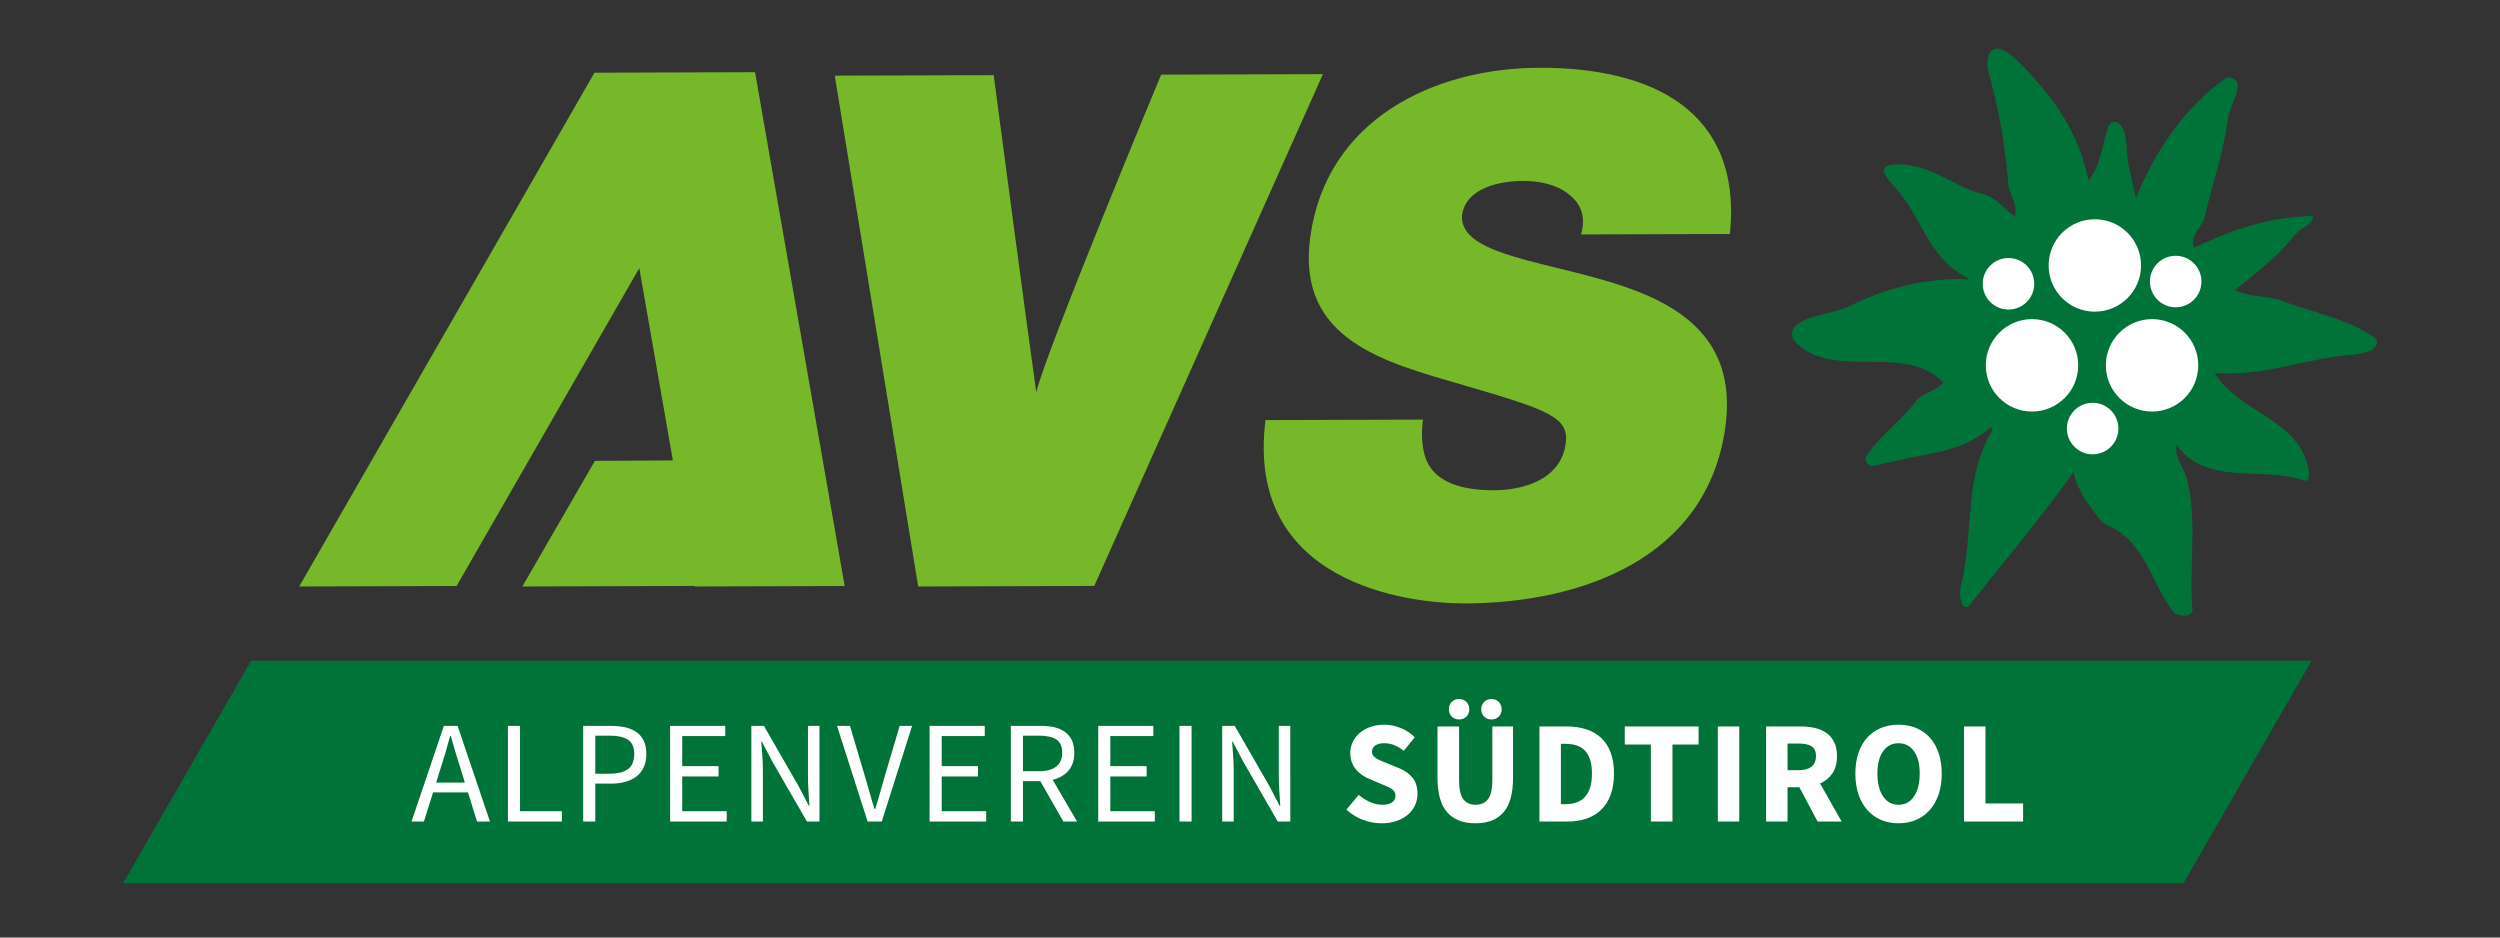 <?xml version="1.0" encoding="utf-8"?>
<!-- Generator: Adobe Illustrator 28.2.0, SVG Export Plug-In . SVG Version: 6.00 Build 0)  -->
<svg version="1.1" id="Ebene_1" xmlns="http://www.w3.org/2000/svg" xmlns:xlink="http://www.w3.org/1999/xlink" x="0px" y="0px"
	 viewBox="0 0 3401.57 1275.59" style="enable-background:new 0 0 3401.57 1275.59;" xml:space="preserve">
<rect x="0" y="0" width="3401.57" height="1275.59" fill="#333333" stroke="none"/>
<style type="text/css">
	.st0{fill:#76B82A;}
	.st1{fill:#FFFFFF;}
	.st2{fill:#007339;}
</style>
<g>
	<g>
		<path class="st0" d="M2094.25,92.21c-143.16,0.44-289.84,70.05-311.55,230.82c-18.94,140.3,102.63,170.12,208.47,200.96
			c115.2,33.73,144.07,43.38,139.2,79.43c-6.97,51.64-62.12,63.51-97.19,63.63c-39.93,0.12-85.49-8.5-95.43-50.35
			c-3.15-12.65-3.96-28.23-1.59-45.78l-214.28,0.66c-28.05,222.15,193.12,249.71,272.01,249.47
			c154.86-0.49,329.28-59.46,353.77-240.7c17.24-127.64-73.97-173.13-168.67-200.11c-94.68-26.97-192.57-37.38-189.77-87.06
			c5.28-38.97,54.04-46.91,83.26-47c21.43-0.07,45.13,4.72,60.94,17.34c15.95,11.63,25.27,29.15,17.83,55.46l202.56-0.64
			C2370.89,148.82,2245.21,91.74,2094.25,92.21 M1488.89,797.24l311.14-696.37l-220.12,0.69c0,0-158.2,380.04-169.91,432.17
			c-8.03-54.38-57.98-431.47-57.98-431.47l-216.23,0.67l113.51,695.06L1488.89,797.24z M1027.65,99.9l-0.36-1.59l-4.25-0.07
			l-214.18,0.67L407.08,797.98l214.18-0.67l248.6-432.55l45.65,261.71l-106.05,0.59l-98.77,170.92l234.61-0.73l0.12,0.73
			l203.88-0.64L1027.65,99.9z"/>
	</g>
	<polygon class="st2" points="341.76,898.92 167.37,1201.81 2970.87,1201.81 3145.26,898.92 	"/>
	<g>
		<path class="st1" d="M606.35,1023.25c2.11-7.2,4.17-14.59,6.15-22.13h0.79c2.11,7.54,4.23,14.92,6.36,22.13
			c2.11,7.21,4.36,14.46,6.74,21.73l6.15,19.85h-39.1l6.16-19.85C601.99,1037.72,604.23,1030.47,606.35,1023.25 M576.78,1117.82
			l12.5-39.69h47.44l12.3,39.69h17.66l-44.05-130.19h-18.66l-44.05,130.19H576.78z M764.52,1117.82v-14.09h-56.96v-116.1h-16.47
			v130.19H764.52z M809.98,1117.82v-51.61h21.44c7.14,0,13.65-0.82,19.55-2.48c5.88-1.65,10.94-4.13,15.17-7.43
			c4.24-3.3,7.52-7.48,9.83-12.51c2.32-5.03,3.47-10.98,3.47-17.87c0-7.14-1.19-13.15-3.57-18.06c-2.38-4.89-5.68-8.83-9.92-11.8
			c-4.23-2.98-9.36-5.14-15.38-6.46c-6.02-1.32-12.67-1.98-19.94-1.98H793.5v130.19H809.98z M809.98,1000.93h18.65
			c11.38,0,19.95,1.82,25.71,5.45c5.76,3.63,8.62,10.16,8.62,19.55c0,9.27-2.74,16.05-8.23,20.35c-5.49,4.31-13.93,6.46-25.3,6.46
			h-19.45V1000.93z M988.79,1117.82v-14.09h-60.53v-47.23h49.41v-14.09h-49.41v-40.88h58.54v-13.89h-75.02v130.19H988.79z
			 M1038.01,1117.82v-68.08c0-6.87-0.23-13.72-0.7-20.54c-0.46-6.81-0.96-13.52-1.48-20.14h0.79l14.09,26.8l47.23,81.96h17.06
			V987.63h-15.68v67.28c0,6.88,0.23,13.85,0.7,20.94c0.47,7.07,0.89,13.93,1.29,20.54h-0.79l-14.09-26.99l-47.04-81.77h-17.05
			v130.19H1038.01z M1199.75,1117.82l41.28-130.19h-16.87l-20.84,70.26c-2.25,7.8-4.3,15.02-6.14,21.63
			c-1.86,6.61-3.98,13.76-6.36,21.44h-0.79c-2.51-7.67-4.66-14.82-6.45-21.44c-1.78-6.61-3.86-13.83-6.24-21.63l-20.85-70.26h-17.65
			l41.67,130.19H1199.75z M1341.85,1117.82v-14.09h-60.54v-47.23h49.41v-14.09h-49.41v-40.88h58.55v-13.89h-75.03v130.19H1341.85z
			 M1391.87,1117.82v-54.97h23.61l31.35,54.97h18.66l-33.14-56.76c8.99-2.25,16.15-6.41,21.44-12.51
			c5.29-6.08,7.93-14.21,7.93-24.41c0-6.74-1.13-12.43-3.37-17.07c-2.25-4.62-5.4-8.39-9.43-11.31c-4.04-2.91-8.86-5-14.49-6.25
			c-5.62-1.25-11.74-1.88-18.36-1.88h-40.69v130.19H1391.87z M1391.87,1000.93h21.83c10.18,0,18,1.72,23.42,5.16
			c5.41,3.44,8.13,9.46,8.13,18.06c0,8.47-2.71,14.79-8.13,18.95c-5.42,4.16-13.24,6.24-23.42,6.24h-21.83V1000.93z
			 M1571.28,1117.82v-14.09h-60.54v-47.23h49.41v-14.09h-49.41v-40.88h58.55v-13.89h-75.03v130.19H1571.28z M1621.28,987.63h-16.47
			v130.19h16.47V987.63z M1678.63,1117.82v-68.08c0-6.87-0.23-13.72-0.69-20.54c-0.47-6.81-0.96-13.52-1.49-20.14h0.8l14.08,26.8
			l47.24,81.96h17.06V987.63h-15.67v67.28c0,6.88,0.22,13.85,0.69,20.94c0.46,7.07,0.89,13.93,1.29,20.54h-0.79l-14.09-26.99
			l-47.03-81.77h-17.07v130.19H1678.63z M1900.52,1116.93c6.08-2.19,11.21-5.09,15.39-8.73c4.16-3.64,7.33-7.88,9.52-12.71
			c2.18-4.82,3.27-9.95,3.27-15.38c0-9.13-2.29-16.47-6.84-22.04c-4.57-5.55-10.82-9.92-18.76-13.1l-16.67-6.74
			c-2.78-1.19-5.36-2.29-7.74-3.27c-2.38-1-4.46-2.05-6.25-3.17c-1.79-1.13-3.17-2.39-4.17-3.78c-0.99-1.38-1.49-3.07-1.49-5.05
			c0-3.71,1.49-6.58,4.46-8.63c2.98-2.05,6.98-3.08,12.01-3.08c5.16,0,9.86,0.9,14.09,2.68c4.22,1.79,8.46,4.34,12.69,7.64
			l14.89-18.46c-5.55-5.55-12-9.79-19.35-12.7c-7.33-2.91-14.79-4.36-22.32-4.36c-6.74,0-12.94,0.99-18.56,2.97
			c-5.63,1.98-10.49,4.74-14.59,8.25c-4.1,3.51-7.27,7.6-9.52,12.3c-2.25,4.7-3.38,9.69-3.38,14.99c0,4.76,0.73,9.03,2.19,12.8
			c1.46,3.77,3.4,7.07,5.85,9.92c2.44,2.86,5.23,5.34,8.35,7.45c3.1,2.11,6.31,3.84,9.62,5.16l16.87,7.14
			c2.78,1.19,5.32,2.28,7.64,3.28c2.31,1,4.29,2.05,5.96,3.17c1.65,1.13,2.91,2.42,3.77,3.86c0.86,1.46,1.28,3.18,1.28,5.17
			c0,3.84-1.48,6.88-4.46,9.13s-7.51,3.38-13.6,3.38c-5.42,0-10.95-1.26-16.58-3.77c-5.62-2.51-10.75-5.76-15.38-9.73l-16.68,20.04
			c6.62,6.22,14.12,10.89,22.53,13.99c8.39,3.11,16.82,4.67,25.3,4.67C1887.55,1120.2,1894.43,1119.12,1900.52,1116.93
			 M2045.69,1105.32c8.67-9.92,13-25.73,13-47.43v-69.46h-28.17v72.43c0,12.71-1.99,21.57-5.97,26.59
			c-3.97,5.04-9.58,7.55-16.87,7.55c-7.27,0-12.83-2.52-16.66-7.55c-3.85-5.02-5.76-13.88-5.76-26.59v-72.43h-29.37v69.46
			c0,21.69,4.43,37.51,13.29,47.43c8.86,9.92,21.7,14.89,38.5,14.89C2024.36,1120.2,2037.03,1115.24,2045.69,1105.32
			 M1995.28,974.93c2.58-2.65,3.87-5.96,3.87-9.92c0-3.97-1.29-7.27-3.87-9.92c-2.57-2.66-5.92-3.98-10.03-3.98
			s-7.43,1.33-10.02,3.98c-2.58,2.65-3.86,5.95-3.86,9.92c0,3.97,1.28,7.28,3.86,9.92s5.91,3.97,10.02,3.97
			S1992.71,977.58,1995.28,974.93 M2039.35,974.93c2.57-2.65,3.86-5.96,3.86-9.92c0-3.97-1.29-7.27-3.86-9.92
			c-2.58-2.66-5.92-3.98-10.03-3.98c-4.1,0-7.44,1.33-10.03,3.98c-2.57,2.65-3.86,5.95-3.86,9.92c0,3.97,1.29,7.28,3.86,9.92
			c2.58,2.65,5.92,3.97,10.03,3.97C2033.42,978.9,2036.76,977.58,2039.35,974.93 M2132.72,1117.82c9.52,0,18.16-1.32,25.9-3.97
			c7.74-2.65,14.39-6.66,19.94-12.01c5.56-5.36,9.86-12.14,12.9-20.35c3.04-8.2,4.57-17.86,4.57-28.97s-1.52-20.71-4.57-28.78
			c-3.04-8.07-7.41-14.72-13.1-19.95c-5.69-5.22-12.5-9.09-20.45-11.6c-7.93-2.52-16.87-3.77-26.79-3.77h-36.52v129.4H2132.72z
			 M2123.78,1012.05h5.57c5.55,0,10.57,0.66,15.08,1.98c4.49,1.32,8.33,3.54,11.5,6.64c3.17,3.11,5.65,7.28,7.45,12.51
			c1.78,5.23,2.67,11.68,2.67,19.35c0,7.8-0.89,14.35-2.67,19.65c-1.8,5.29-4.28,9.56-7.45,12.79c-3.17,3.25-7.01,5.6-11.5,7.06
			c-4.51,1.46-9.53,2.19-15.08,2.19h-5.57V1012.05z M2275.61,1117.82v-104.79h35.52v-24.61h-100.42v24.61h35.53v104.79H2275.61z
			 M2366.51,988.42h-29.17v129.4h29.17V988.42z M2432.19,1117.82v-46.64h16.08l24.81,46.64h32.74l-29.37-51.8
			c7.01-3.04,12.6-7.64,16.77-13.79c4.17-6.16,6.25-13.99,6.25-23.53c0-7.66-1.33-14.08-3.97-19.25c-2.65-5.16-6.24-9.29-10.73-12.4
			c-4.49-3.11-9.75-5.33-15.78-6.65c-6.01-1.32-12.46-1.98-19.34-1.98h-46.64v129.4H2432.19z M2432.19,1011.65h15.09
			c7.67,0,13.52,1.25,17.56,3.76c4.03,2.52,6.05,6.95,6.05,13.29c0,6.36-2.02,11.15-6.05,14.4c-4.04,3.24-9.89,4.86-17.56,4.86
			h-15.09V1011.65z M2607.14,1115.54c7.21-3.1,13.39-7.56,18.56-13.39c5.17-5.82,9.16-12.89,12.01-21.23
			c2.84-8.34,4.26-17.8,4.26-28.38c0-10.45-1.42-19.81-4.26-28.09c-2.85-8.26-6.84-15.25-12.01-20.94
			c-5.17-5.68-11.34-10.02-18.56-13.01c-7.21-2.97-15.17-4.46-23.92-4.46c-8.73,0-16.7,1.49-23.91,4.46
			c-7.21,2.99-13.4,7.29-18.56,12.9c-5.16,5.63-9.16,12.58-12.01,20.85c-2.85,8.27-4.27,17.69-4.27,28.28
			c0,10.58,1.42,20.04,4.27,28.38c2.85,8.34,6.85,15.41,12.01,21.23c5.16,5.83,11.34,10.29,18.56,13.39
			c7.2,3.11,15.18,4.67,23.91,4.67C2591.97,1120.2,2599.93,1118.65,2607.14,1115.54 M2562.19,1083.59
			c-5.17-7.6-7.74-17.96-7.74-31.06c0-12.97,2.57-23.1,7.74-30.36c5.16-7.28,12.17-10.92,21.03-10.92c8.87,0,15.88,3.64,21.04,10.92
			c5.17,7.27,7.75,17.4,7.75,30.36c0,13.1-2.58,23.46-7.75,31.06c-5.16,7.62-12.17,11.42-21.04,11.42
			C2574.36,1095.01,2567.35,1091.21,2562.19,1083.59 M2752.71,1117.82v-24.61h-51.2V988.42h-29.17v129.4H2752.71z"/>
		<path class="st2" d="M2753.73,91.22c50.2,52.44,75.04,95.65,88.17,154.39c16.86-21.07,18.09-48.71,26.73-73.35
			c2.02-5.76,9.13-8.38,13.9-4.58c14.71,11.71,9.01,40.81,14.26,59.53l9.23,42.7c25.01-61.85,66.09-125.23,124.82-164.99
			c28.17,2.99,5.17,32.1,0.81,54.93c-6.85,48.81-19.7,84.69-30.99,131.26c-1.57,16.76-22.91,29.01-15.18,45.81
			c50.24-23.77,102.08-42.17,161.65-43.01c-0.04,7.76-6.38,12.02-12.81,15.88c-5.29,3.17-9.84,7.39-13.74,12.18
			c-23.02,28.25-52.56,51.51-80.07,72.82c16.95,8.08,37.53,8.29,56.22,11.77c1.2,0.22,2.36,0.58,3.5,1.02
			c42.98,16.96,90.32,24.65,129.59,50.96c8.33,6.06,3.41,12.97-3.02,18.32l-15.73,4.39c-1.6,0.45-3.26,0.72-4.9,0.83
			c-67.64,4.4-125.18,30.78-192.93,25.66c37.41,57.88,115.99,60.78,128.39,134.05c-0.06,4.53,0.72,12.92-6.08,12.21
			c-56.56-20.54-132.78,8.58-174.02-48.52c-3.85,16.74,12.2,33.5,15.35,51.84c13,57.15,0.89,113.62,6.4,173.92
			c-4.62,9.87-18.36,6.84-24.41,3.1c-32.01-38.41-39.22-96.77-89.53-118.73c-5.32-2.32-10.13-5.66-13.6-10.32
			c-14.66-19.65-29.77-39.18-34.52-62.95c-44.2,62.58-95.19,122.17-143.1,183.33c-10.72,3.78-12.54-17.59-10.31-28.19
			c18.89-74.84,3.09-146.54,43.45-212.93l-3.04-3.04c-40.42,35.88-85.04,33.56-135.81,47.5c-5.54-0.44-19.31,4.93-25.18,4.79
			c-6.83-0.18-11.01-7.79-7.42-13.6c16.19-26.06,48.76-48.84,67.64-75.14c10.62-11.5,25.86-12.3,36.57-24.48
			c-51.91-55.31-149.02-1.37-201.59-55.63c-6.36-6.56-5.23-17.53,2.12-22.95c19.19-14.1,48.71-14.97,71.13-24.94
			c49.5-25.29,106.68-39.89,164.71-36.91c-61.11-30.42-61.89-83.76-105.37-128.66c-0.02-0.04-8.49-10.89-8.5-10.93
			c-3.04-6.51-6.17-12.04,3.75-15.84c51.83-7.73,87.24,30.33,128.24,39.45c19.25,5.76,28.21,20.52,42.78,30.44
			c6-17.58-10.8-32.81-9.25-51.86c-4.72-51.89-13.96-101.45-27.73-149.48c-0.83-11.46-0.85-24.42,12.16-27.49
			C2730.17,67.28,2739.22,77.28,2753.73,91.22"/>
		<path class="st1" d="M2764.79,434.2c-34.72,0-62.86,28.15-62.86,62.87s28.14,62.88,62.86,62.88c34.73,0,62.88-28.16,62.88-62.88
			S2799.51,434.2,2764.79,434.2 M2767.85,386.13c0-19.36-15.7-35.05-35.06-35.05c-19.35,0-35.03,15.69-35.03,35.05
			c0,19.35,15.68,35.05,35.03,35.05C2752.15,421.18,2767.85,405.48,2767.85,386.13 M2847.31,548.04c-19.35,0-35.05,15.7-35.05,35.05
			c0,19.35,15.7,35.04,35.05,35.04c19.36,0,35.04-15.69,35.04-35.04C2882.35,563.74,2866.67,548.04,2847.31,548.04 M2787.42,361.19
			c0,34.72,28.15,62.86,62.87,62.86c34.73,0,62.87-28.14,62.87-62.86c0-34.73-28.14-62.87-62.87-62.87
			C2815.57,298.32,2787.42,326.46,2787.42,361.19 M2928.17,434.2c-34.73,0-62.88,28.15-62.88,62.87s28.15,62.88,62.88,62.88
			c34.72,0,62.86-28.16,62.86-62.88S2962.89,434.2,2928.17,434.2 M2925.25,383.07c0,19.36,15.69,35.04,35.04,35.04
			c19.37,0,35.06-15.68,35.06-35.04c0-19.36-15.69-35.04-35.06-35.04C2940.94,348.03,2925.25,363.71,2925.25,383.07"/>
	</g>
</g>
</svg>
